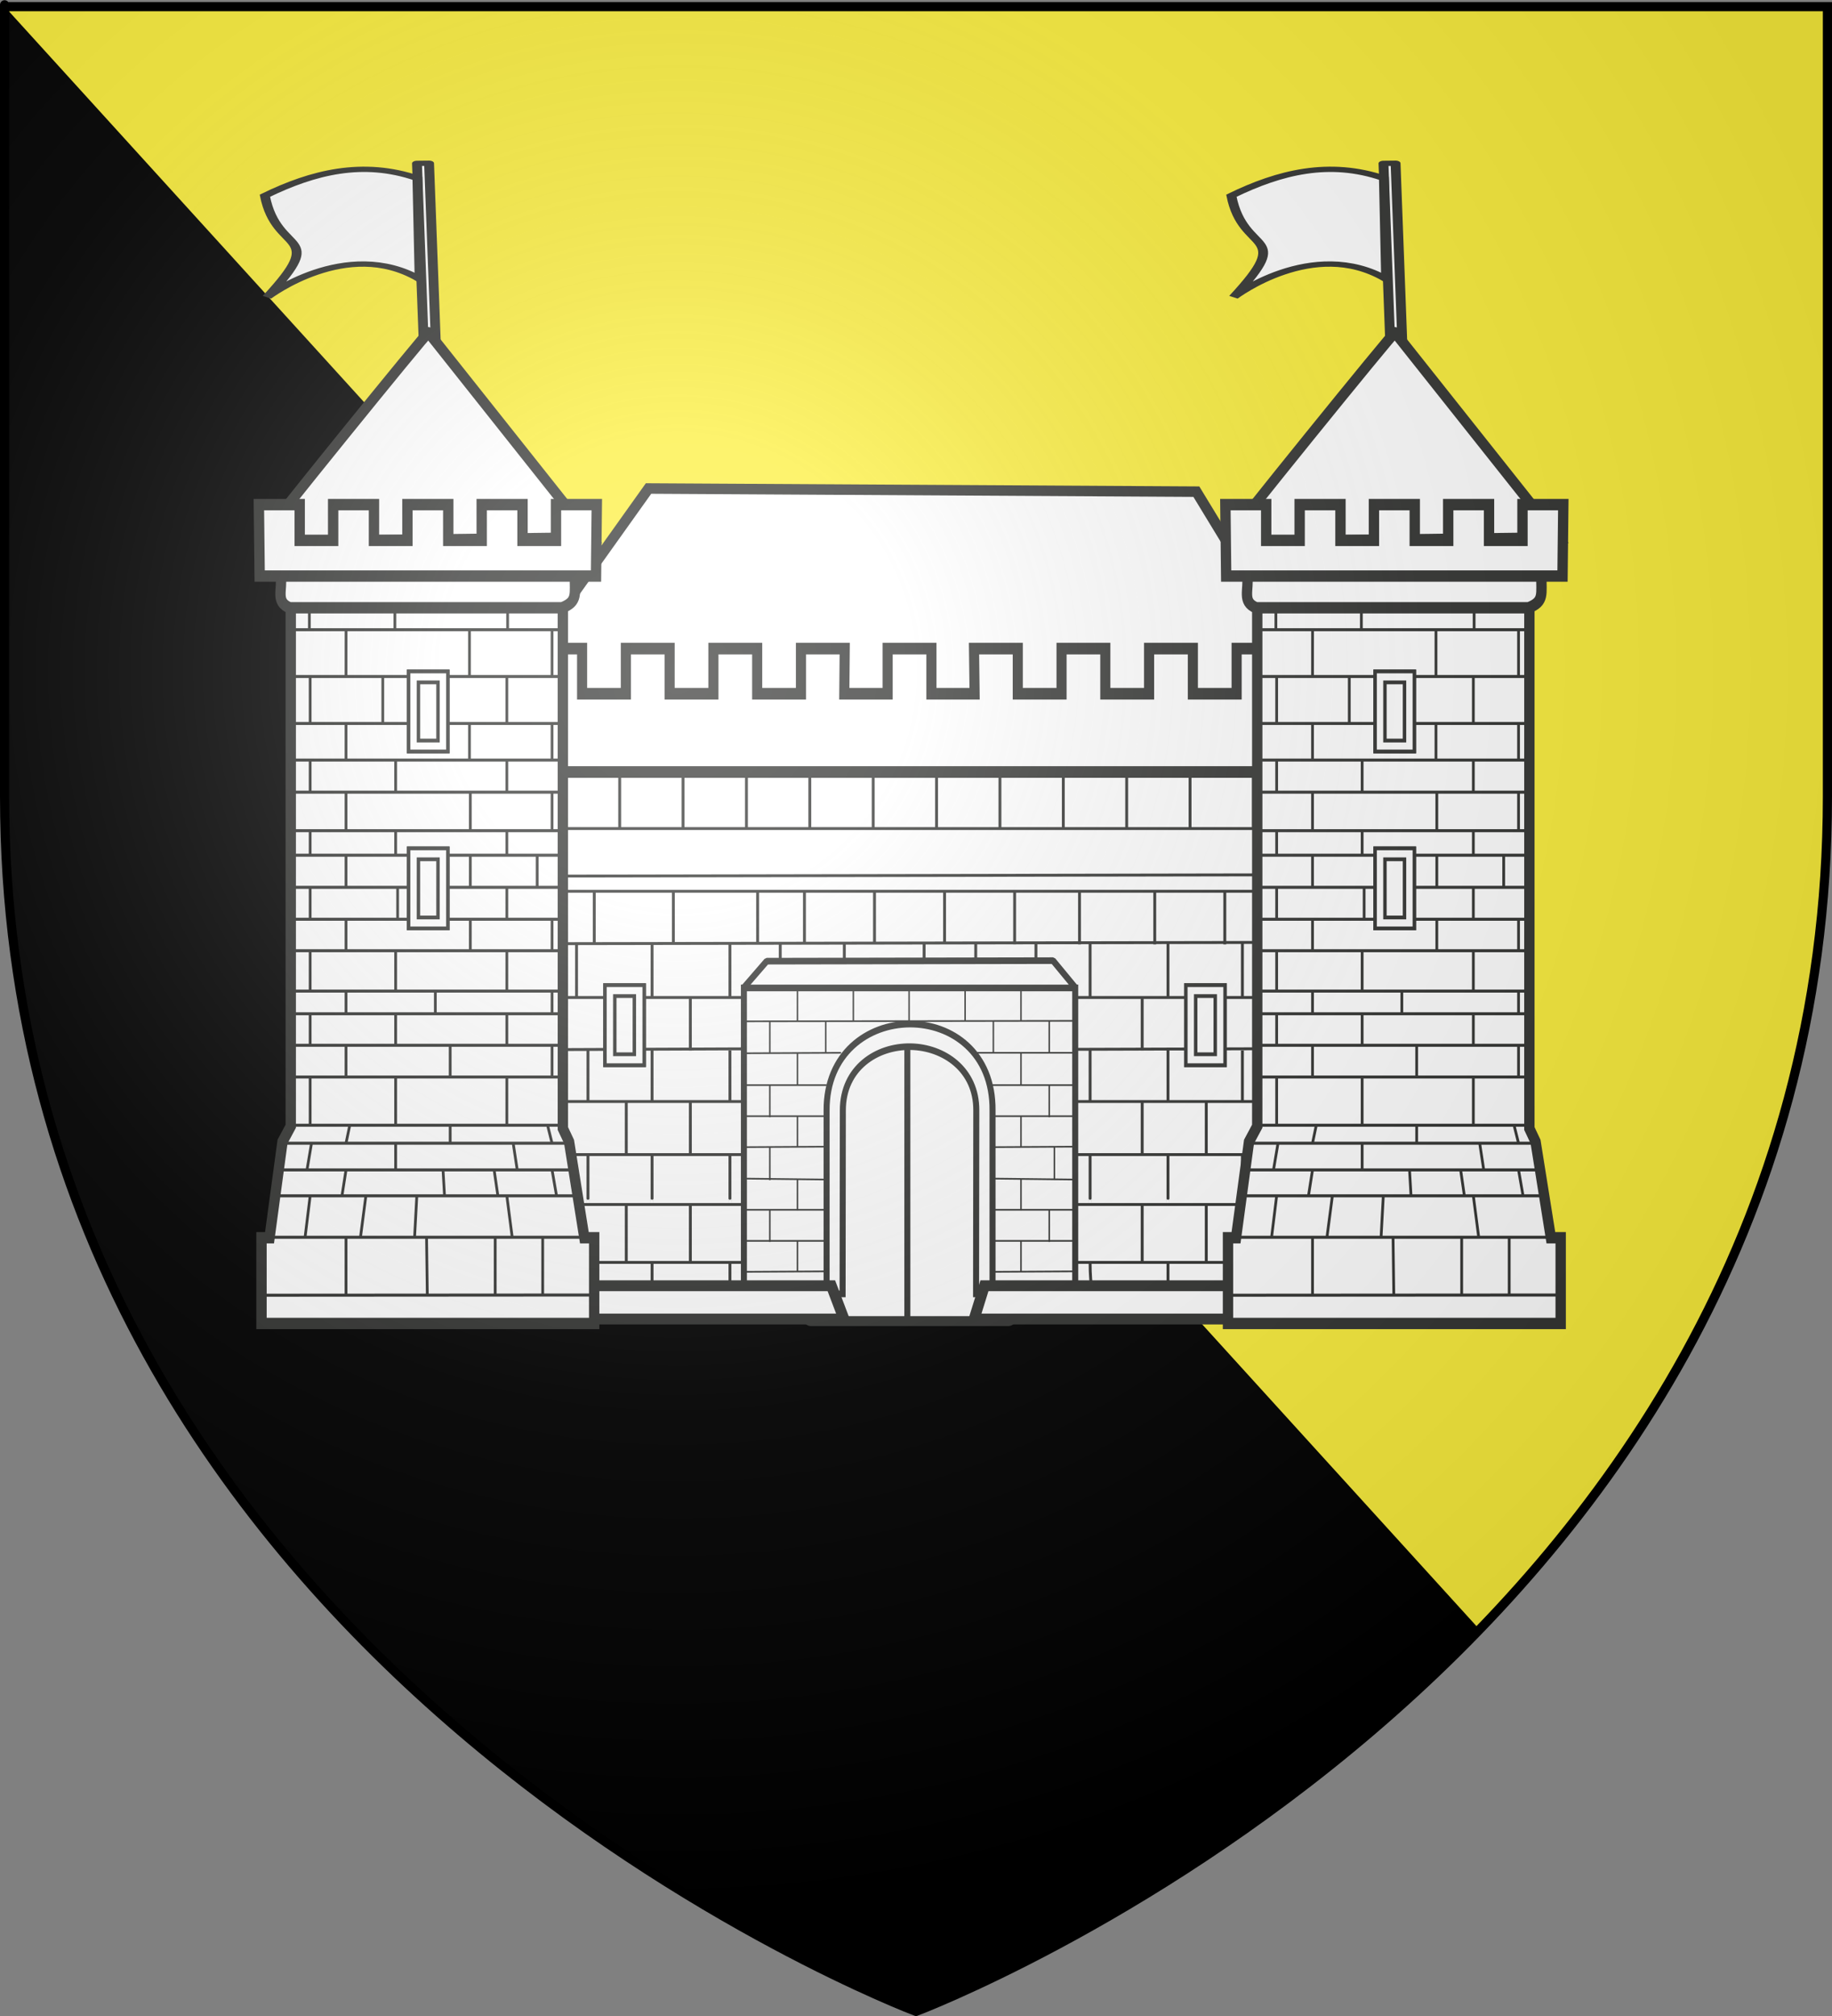 <?xml version="1.0" encoding="UTF-8" standalone="no"?>
<svg
   xmlns:dc="http://purl.org/dc/elements/1.1/"
   xmlns:cc="http://creativecommons.org/ns#"
   xmlns:rdf="http://www.w3.org/1999/02/22-rdf-syntax-ns#"
   xmlns:svg="http://www.w3.org/2000/svg"
   xmlns="http://www.w3.org/2000/svg"
   xmlns:xlink="http://www.w3.org/1999/xlink"
   xmlns:sodipodi="http://sodipodi.sourceforge.net/DTD/sodipodi-0.dtd"
   xmlns:inkscape="http://www.inkscape.org/namespaces/inkscape"
   height="660"
   width="600"
   version="1.0"
   id="svg2"
   sodipodi:version="0.32"
   inkscape:version="0.46"
   sodipodi:docname="prov2.svg"
   sodipodi:docbase="D:\Mes documents\Renaud-Notre Lapin"
   inkscape:export-filename="/Users/olivier/Desktop/Blason Rouge/Blason_Vide_3D.png"
   inkscape:export-xdpi="144"
   inkscape:export-ydpi="144"
   inkscape:output_extension="org.inkscape.output.svg.inkscape"
   style="display:inline">
  <rect width="100%" height="100%" fill="#808080" stroke="none"/>
  <sodipodi:namedview
     inkscape:window-height="1136"
     inkscape:window-width="1686"
     inkscape:pageshadow="2"
     inkscape:pageopacity="0.0"
     guidetolerance="10.0"
     gridtolerance="10.0"
     objecttolerance="10.0"
     borderopacity="1.0"
     bordercolor="#666666"
     pagecolor="#ffffff"
     id="base"
     showgrid="false"
     height="660px"
     inkscape:zoom="1.431251"
     inkscape:cx="181.48499"
     inkscape:cy="329.99986"
     inkscape:window-x="390"
     inkscape:window-y="225"
     inkscape:current-layer="layer3"
     showguides="true"
     inkscape:guide-bbox="true" />
  <desc
     id="desc4">Flag of Canton of Valais (Wallis)</desc>
  <defs
     id="defs6">
    <linearGradient
       id="linearGradient2893">
      <stop
         style="stop-color:white;stop-opacity:0.314;"
         offset="0"
         id="stop2895" />
      <stop
         id="stop2897"
         offset="0.19"
         style="stop-color:white;stop-opacity:0.251;" />
      <stop
         style="stop-color:#6b6b6b;stop-opacity:0.125;"
         offset="0.6"
         id="stop2901" />
      <stop
         style="stop-color:black;stop-opacity:0.125;"
         offset="1"
         id="stop2899" />
    </linearGradient>
    <radialGradient
       inkscape:collect="always"
       xlink:href="#linearGradient2893"
       id="radialGradient3163"
       gradientUnits="userSpaceOnUse"
       gradientTransform="matrix(1.353,0,0,1.349,-77.629,-85.747)"
       cx="221.445"
       cy="226.331"
       fx="221.445"
       fy="226.331"
       r="300" />
    <g
       id="s">
      <g
         id="c">
        <path
           id="t"
           d="M 0,0 L 0,1 L 0.5,1 L 0,0 z"
           transform="matrix(0.951,0.309,-0.309,0.951,0,-1)" />
        <use
           xlink:href="#t"
           transform="scale(-1,1)"
           id="use2144"
           x="0"
           y="0"
           width="810"
           height="540" />
      </g>
      <g
         id="a">
        <use
           xlink:href="#c"
           transform="matrix(0.309,0.951,-0.951,0.309,0,0)"
           id="use2147"
           x="0"
           y="0"
           width="810"
           height="540" />
        <use
           xlink:href="#c"
           transform="matrix(-0.809,0.588,-0.588,-0.809,0,0)"
           id="use2149"
           x="0"
           y="0"
           width="810"
           height="540" />
      </g>
      <use
         xlink:href="#a"
         transform="scale(-1,1)"
         id="use2151"
         x="0"
         y="0"
         width="810"
         height="540" />
    </g>
  </defs>
  <g
     inkscape:groupmode="layer"
     id="layer3"
     inkscape:label="Fond écu"
     style="display:inline">
    <path
       inkscape:export-ydpi="144"
       inkscape:export-xdpi="144"
       id="path7634"
       style="opacity:1;fill:#fcef3c;fill-opacity:1;fill-rule:evenodd;stroke:none;stroke-width:1px;stroke-linecap:butt;stroke-linejoin:miter;stroke-opacity:1;display:inline"
       d="M 300,658.5 C 300,658.5 598.5,546.18 598.5,260.728 C 598.5,-24.723 598.5,2.176 598.5,2.176 L 1.5,2.176 L 1.5,260.728 C 1.5,546.18 300,658.5 300,658.5 z"
       sodipodi:nodetypes="cccccc" />
    <g
       transform="matrix(0.393,0,0,0.372,-927.285,59.798)"
       id="g9035" />
    <g
       transform="matrix(0.393,0,0,0.372,-888.396,151.862)"
       id="g9037" />
    <g
       id="g9039"
       transform="matrix(-0.405,7.3613439e-2,0,0.394,879.353,-237.088)" />
    <g
       transform="matrix(0.405,7.3613439e-2,0,0.394,-411.951,-237.088)"
       id="g9041" />
    <g
       transform="matrix(0.393,0,0,0.372,-877.41,94.84)"
       id="g9344" />
    <g
       transform="matrix(0.393,0,0,0.372,-838.521,186.904)"
       id="g9346" />
    <g
       id="g9348"
       transform="matrix(-0.405,7.3613439e-2,0,0.394,929.228,-202.046)" />
    <g
       transform="matrix(0.405,7.3613439e-2,0,0.394,-362.076,-202.046)"
       id="g9350" />
    <path
       style="display:inline;opacity:1;fill:#000000;fill-opacity:1;fill-rule:evenodd;stroke:none;stroke-width:1px;stroke-linecap:butt;stroke-linejoin:miter;stroke-opacity:1"
       d="M 1.5 2.188 L 1.5 260.719 C 1.5 546.17 300 658.5 300 658.5 C 300 658.5 400.253 620.764 484.562 533.469 L 1.531 2.188 L 1.5 2.188 z "
       id="path10002" />
    <g
       style="fill:#2b5df2;fill-opacity:1;stroke:#000000;stroke-width:5.308;stroke-miterlimit:4;stroke-dasharray:none;stroke-opacity:1"
       transform="matrix(0.565,0,0,0.565,50.494,573.731)"
       id="g4996" />
    <g
       style="fill:#2b5df2;fill-opacity:1;stroke:#000000;stroke-width:5.308;stroke-miterlimit:4;stroke-dasharray:none;stroke-opacity:1"
       transform="matrix(0.565,0,0,0.565,158.366,573.731)"
       id="g5002" />
    <path
       id="path11207"
       d="M -33.437,574.305 L 558.727,574.305"
       style="fill:none;fill-opacity:0.75;fill-rule:evenodd;stroke:none;stroke-width:3;stroke-linecap:butt;stroke-linejoin:miter;stroke-miterlimit:4;stroke-dasharray:none;stroke-opacity:1;display:inline" />
    <rect
       style="fill:#ffffff;fill-opacity:1;fill-rule:evenodd;stroke:#000000;stroke-width:2;stroke-linecap:round;stroke-linejoin:round;stroke-miterlimit:4;stroke-dasharray:none;stroke-dashoffset:0;stroke-opacity:1"
       id="rect12745"
       width="2"
       height="0"
       x="980.379"
       y="390.185" />
    <path
       id="path14017"
       style="fill:#ffffff;fill-opacity:1;fill-rule:evenodd;stroke:#323331;stroke-width:3.55;stroke-linecap:butt;stroke-linejoin:miter;stroke-miterlimit:4;stroke-dasharray:none;stroke-opacity:1"
       d="M 448.715,238.177 L 319.534,237.826 L 276.408,237.826 L 147.226,238.177"
       sodipodi:nodetypes="cccc" />
    <rect
       ry="1.533"
       rx="0"
       y="251.117"
       x="147.957"
       height="180.129"
       width="300.028"
       id="rect20393"
       style="fill:#ffffff;fill-opacity:1;stroke:#323331;stroke-width:3.55;stroke-miterlimit:4;stroke-dasharray:none;stroke-opacity:1" />
    <path
       style="fill:#ffffff;fill-opacity:1;stroke:#323331;stroke-width:3.434;stroke-miterlimit:4;stroke-opacity:1;display:inline"
       d="M 212.402,159.927 L 391.817,160.958 L 432.473,227.771 L 164.018,227.76 L 212.402,159.927 z"
       id="path2562"
       sodipodi:nodetypes="ccccc" />
    <g
       id="g11626"
       style="stroke:#323331;stroke-width:2.676;stroke-miterlimit:4;stroke-dasharray:none;stroke-opacity:1"
       transform="matrix(1.236,0,0,1.424,771.696,-362.263)">
      <path
         sodipodi:nodetypes="ccccccccccccccccccccccccccccccccccccccccccccccc"
         d="M -504.878,431.885 L -504.902,413.894 L -504.902,403.515 L -493.304,403.515 L -493.304,413.894 L -481.706,413.894 L -481.706,403.515 L -470.108,403.515 L -470.108,413.894 L -458.51,413.894 L -458.51,403.515 L -446.911,403.515 L -446.911,413.894 L -435.313,413.894 L -435.313,403.515 L -423.715,403.515 L -423.715,413.894 L -412.117,413.894 L -412.117,403.515 L -400.519,403.515 L -400.631,413.894 L -389.146,413.894 L -389.146,403.515 L -377.548,403.515 L -377.548,413.894 L -366.105,413.894 L -366.261,403.515 L -354.662,403.515 L -354.662,413.894 L -343.064,413.894 L -343.064,403.515 L -331.466,403.515 L -331.466,413.894 L -319.868,413.894 L -319.868,403.515 L -308.27,403.515 L -308.27,413.894 L -296.671,413.894 L -296.671,403.515 L -285.073,403.515 L -285.073,413.894 L -273.475,413.894 L -273.475,403.515 L -261.877,403.515 L -261.877,413.894 L -261.901,431.885 L -504.878,431.885 z"
         style="fill:#ffffff;fill-opacity:1;stroke:#323331;stroke-width:2.676;stroke-miterlimit:4;stroke-dasharray:none;stroke-opacity:1;display:inline"
         id="path14015" />
    </g>
    <path
       id="path14021"
       style="fill:#ffffff;fill-opacity:1;fill-rule:evenodd;stroke:#323331;stroke-width:0.947;stroke-linecap:butt;stroke-linejoin:miter;stroke-miterlimit:4;stroke-dasharray:none;stroke-opacity:1"
       d="M 280.861,326.561 L 148.736,326.561 M 447.027,326.561 L 308.361,326.561 M 447.027,308.473 L 148.736,308.999 M 447.027,291.782 L 148.736,291.782 M 447.027,286.352 L 148.736,286.878 M 447.027,271.253 L 148.442,271.253 M 255.536,413.285 C 255.536,429.933 255.536,429.542 255.536,429.542 M 239.066,413.285 C 239.066,429.933 239.066,429.542 239.066,429.542 M 213.558,413.285 C 213.558,429.933 213.558,429.542 213.558,429.542 M 192.57,413.285 C 192.57,429.933 192.57,429.542 192.57,429.542 M 171.581,413.285 C 171.581,429.933 171.581,429.542 171.581,429.542 M 154.681,413.285 C 154.681,429.933 154.681,429.542 154.681,429.542 M 247.086,394.324 C 247.086,411.705 247.086,413.285 247.086,413.285 M 226.097,394.324 C 226.097,411.705 226.097,413.285 226.097,413.285 M 205.109,394.324 C 205.109,411.705 205.109,413.285 205.109,413.285 M 181.583,394.324 C 181.583,411.705 181.583,413.285 181.583,413.285 M 163.131,394.324 C 163.131,411.705 163.131,413.285 163.131,413.285 M 286.409,291.782 C 286.409,308.675 286.409,309.186 286.409,309.186 M 263.463,291.782 C 263.463,308.675 263.463,309.186 263.463,309.186 M 248.126,291.782 L 248.126,309.186 M 220.531,291.782 C 220.531,308.675 220.531,309.186 220.531,309.186 M 194.627,291.782 C 194.627,308.675 194.627,309.186 194.627,309.186 M 174.217,291.782 C 174.217,308.675 174.217,309.186 174.217,309.186 M 268.075,326.561 C 268.075,343.454 268.075,337.39 268.075,337.39 M 247.086,326.561 C 247.086,343.454 247.086,343.948 247.086,343.948 M 226.097,326.561 C 226.097,343.454 226.097,343.948 226.097,343.948 M 205.109,326.561 C 205.109,343.454 205.109,343.948 205.109,343.948 M 181.583,326.561 C 181.583,343.454 181.583,343.948 181.583,343.948 M 163.131,326.561 C 163.131,343.454 163.131,343.948 163.131,343.948 M 247.086,360.615 C 247.086,377.996 247.086,377.996 247.086,377.996 M 226.097,360.615 C 226.097,377.996 226.097,377.996 226.097,377.996 M 205.109,360.615 C 205.109,377.996 205.109,377.996 205.109,377.996 M 181.583,360.615 C 181.583,377.996 181.583,377.996 181.583,377.996 M 163.131,360.615 C 163.131,377.996 163.131,377.996 163.131,377.996 M 276.525,308.906 C 276.525,326.042 276.525,326.561 276.525,326.561 M 255.536,308.906 C 255.536,326.042 255.536,326.561 255.536,326.561 M 239.066,308.906 C 239.066,326.042 239.066,326.561 239.066,326.561 M 213.558,308.906 C 213.558,326.042 213.558,326.561 213.558,326.561 M 188.823,308.906 C 188.823,326.042 188.823,326.561 188.823,326.561 M 154.681,308.906 C 154.681,326.042 154.681,326.561 154.681,326.561 M 255.536,343.919 C 255.536,360.567 255.536,360.615 255.536,360.615 M 239.066,343.919 C 239.066,360.567 239.066,360.615 239.066,360.615 M 213.558,343.919 C 213.558,360.567 213.558,360.615 213.558,360.615 M 192.57,343.919 C 192.57,360.567 192.57,360.615 192.57,360.615 M 174.117,343.919 C 174.117,360.567 174.117,360.615 174.117,360.615 M 154.681,343.919 C 154.681,360.567 154.681,360.615 154.681,360.615 M 255.536,377.996 C 255.536,394.4 255.536,394.324 255.536,394.324 M 239.066,377.996 C 239.066,394.4 239.066,394.324 239.066,394.324 M 213.558,377.996 C 213.558,394.4 213.558,394.324 213.558,394.324 M 192.57,377.996 C 192.57,394.4 192.57,394.324 192.57,394.324 M 171.581,377.996 C 171.581,394.4 171.581,394.324 171.581,394.324 M 154.681,377.996 C 154.681,394.4 154.681,394.324 154.681,394.324 M 285.979,253.345 C 285.979,270.726 285.979,271.253 285.979,271.253 M 265.224,253.345 C 265.224,270.726 265.224,271.253 265.224,271.253 M 244.468,253.345 C 244.468,270.726 244.468,271.253 244.468,271.253 M 223.712,253.345 C 223.712,270.726 223.712,271.253 223.712,271.253 M 202.956,253.345 C 202.956,270.726 202.956,271.253 202.956,271.253 M 182.201,253.345 C 182.201,270.726 182.201,271.253 182.201,271.253 M 161.445,253.345 C 161.445,270.726 161.445,271.253 161.445,271.253 M 148.147,343.761 L 265.169,343.284 M 148.736,360.615 L 262.628,360.615 M 148.736,377.996 L 263.076,377.996 M 148.736,394.324 L 262.927,394.324 M 148.147,413.285 L 263.076,413.285 M 148.147,429.612 L 265.467,429.134 M 431.999,413.285 C 431.999,429.933 431.999,429.542 431.999,429.542 M 406.899,413.285 C 406.899,429.933 406.899,429.542 406.899,429.542 M 382.528,413.285 C 382.528,429.933 382.528,429.542 382.528,429.542 M 357.02,413.285 C 357.02,429.933 361.539,429.542 361.539,429.542 M 339.282,413.285 C 339.282,429.933 339.282,429.542 339.282,429.542 M 418.592,394.324 C 418.592,411.705 418.592,413.285 418.592,413.285 M 395.067,394.324 C 395.067,411.705 395.067,413.285 395.067,413.285 M 374.078,394.324 C 374.078,411.705 374.078,413.285 374.078,413.285 M 351.399,394.324 C 351.399,411.705 351.399,413.285 351.399,413.285 M 421.546,291.782 C 421.546,308.675 421.546,309.186 421.546,309.186 M 401.136,291.782 C 401.136,308.675 401.136,309.186 401.136,309.186 M 378.191,291.782 C 378.191,308.675 378.191,309.186 378.191,309.186 M 353.555,291.782 C 353.555,308.675 353.555,309.186 353.555,309.186 M 332.3,291.782 C 332.3,308.675 332.3,309.186 332.3,309.186 M 309.354,291.782 C 309.354,308.675 309.354,309.186 309.354,309.186 M 418.592,326.561 C 418.592,343.454 418.592,343.948 418.592,343.948 M 395.067,326.561 C 395.067,343.454 395.067,343.948 395.067,343.948 M 374.078,326.561 C 374.078,343.454 374.078,343.948 374.078,343.948 M 351.399,326.561 C 351.399,343.454 351.399,343.948 351.399,343.948 M 332.101,326.561 C 332.101,343.454 332.101,343.948 332.101,343.948 M 418.592,360.615 C 418.592,377.996 418.592,377.996 418.592,377.996 M 395.067,360.615 C 395.067,377.996 395.067,377.996 395.067,377.996 M 374.078,360.615 C 374.078,377.996 374.078,377.996 374.078,377.996 M 351.399,360.615 C 351.399,377.996 351.399,377.996 351.399,377.996 M 431.999,308.906 C 431.999,326.042 431.999,326.561 431.999,326.561 M 406.899,308.906 C 406.899,326.042 406.899,326.561 406.899,326.561 M 382.528,308.906 C 382.528,326.042 382.528,326.561 382.528,326.561 M 357.02,308.906 C 357.02,326.042 357.02,326.561 357.02,326.561 M 339.282,308.906 C 339.282,326.042 339.282,326.561 339.282,326.561 M 319.562,308.906 C 319.562,326.042 319.562,326.561 319.562,326.561 M 302.662,308.906 C 302.662,326.042 302.662,324.218 302.662,324.218 M 431.999,343.919 C 431.999,360.567 431.999,360.615 431.999,360.615 M 406.899,343.919 C 406.899,360.567 406.899,360.615 406.899,360.615 M 382.528,343.919 C 382.528,360.567 382.528,360.615 382.528,360.615 M 357.02,343.919 C 357.02,360.567 357.02,360.615 357.02,360.615 M 339.282,343.919 C 339.282,360.567 339.282,360.615 339.282,360.615 M 431.999,377.996 C 431.999,394.4 431.999,394.324 431.999,394.324 M 406.899,377.996 C 406.899,394.4 406.899,394.324 406.899,394.324 M 382.528,377.996 C 382.528,394.4 382.528,394.324 382.528,394.324 M 357.02,377.996 C 357.02,394.4 357.02,394.324 357.02,394.324 M 339.282,377.996 C 339.282,394.4 339.282,394.324 339.282,394.324 M 431.269,253.345 C 431.269,270.726 431.269,271.253 431.269,271.253 M 410.514,253.345 C 410.514,270.726 410.514,271.253 410.514,271.253 M 389.758,253.345 C 389.758,270.726 389.758,271.253 389.758,271.253 M 369.002,253.345 C 369.002,270.726 369.002,271.253 369.002,271.253 M 348.246,253.345 C 348.246,270.726 348.246,271.253 348.246,271.253 M 327.491,253.345 C 327.491,270.726 327.491,271.253 327.491,271.253 M 306.735,253.345 C 306.735,270.726 306.735,271.253 306.735,271.253 M 322.389,343.63 L 447.43,343.235 M 325.25,360.615 L 447.027,360.615 M 325.25,377.996 L 447.027,377.996 M 325.25,394.324 L 447.027,394.324 M 325.25,413.285 L 447.794,413.285 M 331.826,429.467 L 447.794,429.086"
       sodipodi:nodetypes="cccccccccccccccccccccccccccccccccccccccccccccccccccccccccccccccccccccccccccccccccccccccccccccccccccccccccccccccccccccccccccccccccccccccccccccccccccccccccccccccccccccccccccccccccccccccccccccccccccccccccccccccccccccccccccccccccccccccccccccc" />
    <g
       id="g11948"
       transform="matrix(0.985,0,0,1.081,2.393,-30.554)"
       style="stroke:#323331;stroke-opacity:1">
      <rect
         ry="1.177"
         y="331.065"
         x="265.946"
         height="97.297"
         width="68.108"
         id="rect3645"
         style="fill:#ffffff;fill-opacity:1;stroke:#323331;stroke-width:3;stroke-miterlimit:4;stroke-dasharray:none;stroke-opacity:1" />
      <path
         sodipodi:nodetypes="ccsccccccc"
         d="M 322.111,420.13 L 322.187,364.525 C 322.249,352.145 311.342,345.412 300.328,345.25 C 289.13,345.085 277.82,351.698 277.814,364.525 L 277.733,420.13 L 244.92,420.13 L 244.92,327.451 L 355.08,327.451 L 355.08,420.13 L 322.111,420.13 z"
         style="fill:#ffffff;fill-opacity:1;stroke:#323331;stroke-width:2;stroke-miterlimit:4;stroke-dasharray:none;stroke-opacity:1"
         id="rect6854" />
      <path
         style="fill:none;fill-opacity:1;stroke:#323331;stroke-width:2;stroke-miterlimit:4;stroke-dasharray:none;stroke-opacity:1"
         d="M 272.41,419.63 L 272.41,368.022 L 272.41,364.611 C 272.211,329.912 327.977,329.443 327.589,364.611 L 327.589,419.63"
         id="path7846"
         sodipodi:nodetypes="ccccc" />
      <path
         sodipodi:nodetypes="cccccccccccccccccccccccccccccccccccccccccccccccccccccccccccccccccccccccccccccccc"
         d="M 354.994,337.429 L 245.781,337.576 M 346.442,337.605 C 346.442,347.005 346.442,347.29 346.442,347.29 M 327.861,337.605 C 327.861,347.005 327.861,347.29 327.861,347.29 M 272.12,337.605 C 272.12,347.005 272.12,347.29 272.12,347.29 M 346.442,356.662 C 346.442,366.334 346.442,366.627 346.442,366.627 M 253.539,375.713 C 253.539,385.385 253.539,385.679 253.539,385.679 M 253.539,337.605 C 253.539,347.005 253.539,347.29 253.539,347.29 M 253.539,356.662 C 253.539,366.334 253.539,366.627 253.539,366.627 M 337.048,385.376 C 337.048,394.64 337.048,394.921 337.048,394.921 M 348.149,375.713 C 348.149,385.385 348.149,385.679 348.149,385.679 M 337.048,347.274 C 337.048,356.538 337.048,356.819 337.048,356.819 M 337.048,366.175 C 337.048,375.303 337.048,375.58 337.048,375.58 M 262.726,385.376 C 262.726,394.64 262.726,394.921 262.726,394.921 M 337.048,327.789 C 337.048,337.326 337.048,337.615 337.048,337.615 M 318.468,327.789 C 318.468,337.326 318.468,337.615 318.468,337.615 M 281.307,327.789 C 281.307,337.326 281.307,337.615 281.307,337.615 M 262.726,327.789 C 262.726,337.326 262.726,337.615 262.726,337.615 M 262.726,347.274 C 262.726,356.538 262.726,356.819 262.726,356.819 M 262.726,366.175 C 262.726,375.303 262.726,375.58 262.726,375.58 M 244.785,366.299 L 272.212,366.299 M 244.785,375.678 L 272.378,375.531 M 244.951,385.204 L 272.545,385.497 M 244.785,356.891 L 272.378,356.891 M 327.455,366.299 L 354.883,366.299 M 327.455,375.678 L 355.049,375.531 M 327.622,385.204 L 355.216,385.497 M 327.455,356.891 L 355.049,356.891 M 244.951,347.248 L 277.201,347.101 M 322.494,347.101 L 354.661,347.101 M 299.842,327.318 L 299.842,337.33 M 346.442,394.428 C 346.442,404.1 346.442,404.393 346.442,404.393 M 253.539,394.428 C 253.539,404.1 253.539,404.393 253.539,404.393 M 337.048,403.94 C 337.048,413.069 337.048,413.345 337.048,413.345 M 262.726,403.94 C 262.726,413.069 262.726,413.345 262.726,413.345 M 244.785,404.065 L 272.212,404.065 M 244.785,413.444 L 272.378,413.297 M 244.785,394.656 L 272.378,394.656 M 327.455,404.065 L 354.883,404.065 M 327.455,413.444 L 355.049,413.297 M 327.455,394.656 L 355.049,394.656"
         style="fill:#ffffff;fill-opacity:1;fill-rule:evenodd;stroke:#323331;stroke-width:0.5;stroke-linecap:butt;stroke-linejoin:miter;stroke-miterlimit:4;stroke-dasharray:none;stroke-opacity:1"
         id="path7160" />
      <path
         sodipodi:nodetypes="ccccc"
         id="rect7412"
         d="M 355.196,327.464 L 244.804,327.464 L 252.495,319.359 L 347.706,319.194 L 355.196,327.464 z"
         style="fill:#ffffff;fill-opacity:1;stroke:#323331;stroke-width:2;stroke-linejoin:bevel;stroke-miterlimit:4;stroke-dasharray:none;stroke-opacity:1" />
      <path
         sodipodi:nodetypes="cc"
         id="path11679"
         d="M 299.263,428.479 L 299.263,345.146"
         style="fill:none;fill-rule:evenodd;stroke:#323331;stroke-width:2;stroke-linecap:butt;stroke-linejoin:miter;stroke-miterlimit:4;stroke-dasharray:none;stroke-opacity:1" />
    </g>
    <path
       sodipodi:nodetypes="cccccccccc"
       id="rect14457"
       style="fill:#ffffff;fill-opacity:1;stroke:#323331;stroke-width:3.55;stroke-miterlimit:4;stroke-dasharray:none;stroke-opacity:1"
       d="M 108.838,420.933 L 272.278,420.933 L 276.409,431.826 L 101.819,431.826 L 108.838,420.933 z M 487.103,420.933 L 322.417,420.933 L 319.037,431.826 L 494.122,431.826 L 487.103,420.933 z" />
    <g
       id="g6650"
       transform="matrix(1.13,0,0,1.24,350.931,-28.301)"
       style="stroke:#323331;stroke-opacity:1">
      <g
         transform="matrix(-0.632,0,0,0.31,-22.776,17.385)"
         id="g9447"
         style="fill:#ffffff;stroke:#323331;stroke-width:4.518;stroke-miterlimit:4;stroke-dasharray:none;stroke-opacity:1">
        <g
           id="g7194"
           transform="matrix(0.9,1.8243515e-2,-1.8243515e-2,0.9,480.778,-119.927)"
           style="fill:#ffffff;stroke:#323331;stroke-width:5.02;stroke-miterlimit:4;stroke-dasharray:none;stroke-opacity:1">
          <rect
             style="opacity:1;fill:#ffffff;fill-opacity:1;fill-rule:nonzero;stroke:#323331;stroke-width:5.02;stroke-linecap:butt;stroke-linejoin:round;marker:none;marker-start:none;marker-mid:none;marker-end:none;stroke-miterlimit:4;stroke-dasharray:none;stroke-dashoffset:0;stroke-opacity:1;visibility:visible;display:inline;overflow:visible;enable-background:accumulate"
             id="rect6181"
             y="312.112"
             x="-240.561"
             height="289.907"
             width="6.168" />
          <path
             sodipodi:nodetypes="ccccc"
             style="fill:#ffffff;fill-rule:evenodd;stroke:#323331;stroke-width:5.02;stroke-linecap:butt;stroke-linejoin:miter;stroke-miterlimit:4;stroke-dasharray:none;stroke-opacity:1"
             id="path6183"
             d="M -233.525,421.564 C -197.093,380.845 -155.516,437.01 -155.516,437.01 C -188.191,374.675 -161.153,398.306 -156.317,341.124 C -181.292,319.425 -206.9,308.03 -234.326,326.224 L -233.525,421.564 z" />
        </g>
      </g>
      <path
         sodipodi:nodetypes="cccc"
         id="rect2551"
         d="M -186.373,110.614 L -139.178,164.784 L -235.371,165.898 C -236.065,165.898 -186.373,109.997 -186.373,110.614 z"
         style="fill:#ffffff;fill-opacity:1;stroke:#323331;stroke-width:2.902;stroke-miterlimit:4;stroke-opacity:1" />
      <g
         transform="translate(650.468,-456.681)"
         id="g11776"
         style="stroke:#323331;stroke-opacity:1">
        <path
           id="path11778"
           d="M -876.758,629.77 L -876.758,776.855 L -879.143,780.914 L -882.907,806.289 L -885.236,806.289 L -885.236,828.923 L -788.814,828.923 L -788.814,825.681 L -788.814,806.289 L -791.655,806.289 L -796.099,780.914 L -797.888,777.452 L -797.888,629.77 L -876.758,629.77 z"
           style="fill:#ffffff;fill-opacity:1;stroke:#323331;stroke-width:3;stroke-miterlimit:4;stroke-dasharray:none;stroke-opacity:1"
           sodipodi:nodetypes="cccccccccccccc" />
        <path
           sodipodi:nodetypes="ccccc"
           id="path11780"
           d="M -879.66,631.377 L -794.389,631.377 C -794.521,636.299 -793.441,638.31 -798.13,639.968 L -877.089,639.968 C -881.271,638.368 -879.104,635.294 -879.66,631.377 z"
           style="fill:#ffffff;fill-opacity:1;stroke:#323331;stroke-width:3;stroke-miterlimit:4;stroke-dasharray:none;stroke-opacity:1" />
        <path
           sodipodi:nodetypes="ccccccccccccccccccccc"
           id="path11782"
           d="M -885.998,612.739 L -885.763,631.597 L -788.282,631.597 L -788.052,612.739 L -799.884,612.739 L -799.884,622.17 L -809.58,622.17 L -809.58,612.739 L -821.413,612.739 L -821.413,622.17 L -831.108,622.17 L -831.108,612.739 L -842.941,612.739 L -842.941,622.17 L -852.637,622.17 L -852.637,612.739 L -864.47,612.739 L -864.47,622.17 L -874.165,622.17 L -874.165,612.739 L -885.998,612.739 z"
           style="fill:#ffffff;fill-opacity:1;stroke:#323331;stroke-width:3;stroke-miterlimit:4;stroke-dasharray:none;stroke-opacity:1" />
        <path
           sodipodi:nodetypes="ccccccccccccccccccccccccccccccccccccccccccccccccccccccccccccccccccccccccccccccccccccccccccccccccccccccccccccccccccccccccccccccccccccccccccccccccccccccccccccccccccccccccccc"
           d="M -880.188,788.383 L -795.244,788.383 M -881.234,795.223 L -793.676,795.223 M -885.416,806.167 L -788.841,806.167 M -885.285,821.466 L -788.841,821.408 M -871.133,795.223 L -872.604,806.167 M -854.982,795.223 L -856.551,806.167 M -860.736,806.167 L -860.736,821.408 M -860.736,788.383 L -861.912,795.223 M -817.507,806.167 L -817.507,821.408 M -817.812,788.383 L -816.723,795.223 M -814.128,795.223 L -812.571,806.167 M -803.735,806.167 L -803.735,821.408 M -801.025,788.383 L -799.718,795.223 M -876.981,776.582 L -798.381,776.582 M -877.313,639.686 L -797.858,639.686 M -876.66,645.767 L -797.858,645.767 M -877.081,658.117 L -797.858,658.117 M -876.981,670.509 L -797.858,670.509 M -876.981,680.179 L -798.119,680.179 M -876.981,688.651 L -798.119,688.651 M -876.981,698.82 L -798.119,698.82 M -876.981,705.299 L -798.119,705.299 M -876.755,713.772 L -798.119,713.772 M -876.981,722.207 L -798.119,722.207 M -877.432,730.515 L -798.119,730.515 M -876.981,741.163 L -798.119,741.163 M -877.206,747.154 L -798.119,747.154 M -877.206,755.485 L -797.858,755.485 M -877.206,763.852 L -797.989,763.852 M -871.358,639.497 L -871.358,645.698 M -871.133,658.117 L -871.133,670.509 M -871.133,680.179 L -871.133,688.651 M -871.133,698.82 L -871.133,705.299 M -871.133,713.772 L -871.133,722.207 M -871.133,730.515 L -871.133,741.163 M -871.133,747.154 L -871.133,755.485 M -871.133,763.852 L -871.133,776.582 M -870.741,781.333 L -872.048,788.383 M -846.581,639.497 L -846.581,645.698 M -850.082,658.117 L -850.082,670.509 M -846.356,680.179 L -846.356,688.651 M -846.356,698.82 L -846.356,705.299 M -845.782,713.772 L -845.782,722.207 M -846.356,730.515 L -846.356,741.163 M -846.356,747.154 L -846.356,755.485 M -846.356,763.852 L -846.356,776.582 M -846.356,781.333 L -846.356,788.383 M -860.724,645.772 L -860.736,658.117 M -860.736,670.509 L -860.736,680.179 M -860.736,688.651 L -860.736,698.82 M -860.736,705.299 L -860.736,713.772 M -860.736,722.207 L -860.736,730.515 M -860.736,741.163 L -860.736,747.154 M -860.736,755.485 L -860.736,763.852 M -859.651,776.582 L -860.736,781.333 M -824.958,645.772 L -824.958,658.117 M -824.958,670.509 L -824.958,680.179 M -824.716,688.651 L -824.716,698.82 M -824.716,705.299 L -824.716,713.772 M -824.716,722.207 L -824.716,730.515 M -834.852,741.163 L -834.852,747.154 M -830.547,755.485 L -830.547,763.852 M -830.547,776.582 L -830.547,781.333 M -813.903,639.497 L -813.903,645.698 M -814.128,658.117 L -814.128,670.509 M -814.128,680.179 L -814.128,688.651 M -814.128,698.82 L -814.128,705.299 M -814.128,713.772 L -814.128,722.207 M -814.128,730.515 L -814.128,741.163 M -814.128,747.154 L -814.128,755.485 M -814.128,763.852 L -814.128,776.582 M -812.288,781.333 L -811.112,788.383 M -801.025,645.772 L -801.025,658.117 M -801.025,670.509 L -801.025,680.179 M -801.025,688.651 L -801.025,698.82 M -805.33,705.299 L -805.33,713.772 M -801.025,722.207 L -801.025,730.515 M -801.025,741.163 L -801.025,747.154 M -801.025,755.485 L -801.025,763.852 M -802.327,776.582 L -801.025,781.333 M -878.979,781.333 L -796.715,781.333 M -837.18,821.443 L -837.397,806.167 M -840.869,806.167 L -840.218,795.223 M -832.189,795.223 L -832.623,788.383"
           style="fill:#ffffff;fill-opacity:1;fill-rule:evenodd;stroke:#323331;stroke-width:0.8;stroke-linecap:butt;stroke-linejoin:miter;stroke-miterlimit:4;stroke-dasharray:none;stroke-opacity:1"
           id="path11784" />
        <path
           sodipodi:nodetypes="ccccc"
           style="fill:#ffffff;fill-opacity:1;stroke:#323331;stroke-width:1;stroke-miterlimit:4;stroke-dasharray:none;stroke-opacity:1"
           d="M -842.598,656.775 L -842.598,677.912 L -831.229,677.912 L -831.229,656.775 L -842.598,656.775 z"
           id="path11786" />
        <path
           id="path11788"
           d="M -842.598,656.775 L -842.598,677.912 L -831.229,677.912 L -831.229,656.775 L -842.598,656.775 z M -839.746,659.664 L -834.081,659.664 L -834.081,675.023 L -839.746,675.023 L -839.746,659.664 z"
           style="fill:#ffffff;fill-opacity:1;stroke:#323331;stroke-width:1;stroke-miterlimit:4;stroke-dasharray:none;stroke-opacity:1"
           sodipodi:nodetypes="cccccccccc" />
        <path
           id="path11790"
           d="M -842.598,703.482 L -842.598,724.619 L -831.229,724.619 L -831.229,703.482 L -842.598,703.482 z"
           style="fill:#ffffff;fill-opacity:1;stroke:#323331;stroke-width:1;stroke-miterlimit:4;stroke-dasharray:none;stroke-opacity:1"
           sodipodi:nodetypes="ccccc" />
        <path
           style="fill:#ffffff;fill-opacity:1;stroke:#323331;stroke-width:1;stroke-miterlimit:4;stroke-dasharray:none;stroke-opacity:1"
           d="M -842.598,703.482 L -842.598,724.619 L -831.229,724.619 L -831.229,703.482 L -842.598,703.482 z M -839.746,706.371 L -834.081,706.371 L -834.081,721.73 L -839.746,721.73 L -839.746,706.371 z"
           id="path11792" />
      </g>
    </g>
    <g
       id="g12084"
       transform="matrix(1.13,0,0,1.24,-40.967,-98.721)"
       style="stroke:#323331;stroke-opacity:1">
      <g
         transform="translate(7.857,31.988)"
         id="g12078"
         style="stroke:#323331;stroke-opacity:1">
        <path
           sodipodi:nodetypes="ccccc"
           style="fill:#ffffff;fill-opacity:1;stroke:#323331;stroke-width:1;stroke-miterlimit:4;stroke-dasharray:none;stroke-opacity:1"
           d="M 372.094,307.721 L 372.094,328.857 L 383.462,328.857 L 383.462,307.721 L 372.094,307.721 z"
           id="path12080" />
        <path
           id="path12082"
           d="M 372.094,307.721 L 372.094,328.857 L 383.462,328.857 L 383.462,307.721 L 372.094,307.721 z M 374.945,310.61 L 380.61,310.61 L 380.61,325.968 L 374.945,325.968 L 374.945,310.61 z"
           style="fill:#ffffff;fill-opacity:1;stroke:#323331;stroke-width:1;stroke-miterlimit:4;stroke-dasharray:none;stroke-opacity:1"
           sodipodi:nodetypes="cccccccccc" />
      </g>
      <g
         transform="translate(-160.502,31.988)"
         id="g12074"
         style="stroke:#323331;stroke-opacity:1">
        <path
           id="path12021"
           d="M 372.094,307.721 L 372.094,328.857 L 383.462,328.857 L 383.462,307.721 L 372.094,307.721 z"
           style="fill:#ffffff;fill-opacity:1;stroke:#323331;stroke-width:1;stroke-miterlimit:4;stroke-dasharray:none;stroke-opacity:1"
           sodipodi:nodetypes="ccccc" />
        <path
           sodipodi:nodetypes="cccccccccc"
           style="fill:#ffffff;fill-opacity:1;stroke:#323331;stroke-width:1;stroke-miterlimit:4;stroke-dasharray:none;stroke-opacity:1"
           d="M 372.094,307.721 L 372.094,328.857 L 383.462,328.857 L 383.462,307.721 L 372.094,307.721 z M 374.945,310.61 L 380.61,310.61 L 380.61,325.968 L 374.945,325.968 L 374.945,310.61 z"
           id="path11964" />
      </g>
    </g>
    <g
       style="fill:#ffffff;stroke:#000000;stroke-width:4.518;stroke-miterlimit:4;stroke-dasharray:none;stroke-opacity:1"
       id="g9452"
       transform="matrix(0.632,0,0,0.31,-301.204,-1.695)" />
    <g
       style="fill:#ffffff;stroke:#000000;stroke-width:4.518;stroke-miterlimit:4;stroke-dasharray:none;stroke-opacity:1"
       id="g9454"
       transform="matrix(0.632,0,0,0.31,-301.204,-1.695)" />
    <g
       style="fill:#ffffff;stroke:#000000;stroke-width:4.518;stroke-miterlimit:4;stroke-dasharray:none;stroke-opacity:1"
       id="g9456"
       transform="matrix(0.632,0,0,0.31,-301.204,-1.695)" />
    <use
       x="0"
       y="0"
       xlink:href="#g6650"
       id="use6666"
       transform="translate(316.539,0)"
       width="600"
       height="660"
       style="stroke:#323331;stroke-opacity:1" />
  </g>
  <g
     inkscape:groupmode="layer"
     id="layer4"
     inkscape:label="Meubles"
     style="display:inline">
    <g
       id="g8964"
       transform="matrix(0.393,0,0,0.372,-135.743,20.628)" />
    <g
       id="g8970"
       transform="matrix(0.393,0,0,0.372,-96.854,112.691)" />
    <g
       transform="matrix(-0.405,7.3613439e-2,0,0.394,1670.895,-276.259)"
       id="g9080" />
    <g
       id="g9102"
       transform="matrix(0.405,7.3613439e-2,0,0.394,379.59,-276.259)" />
  </g>
  <g
     inkscape:groupmode="layer"
     id="layer2"
     inkscape:label="Reflet final"
     sodipodi:insensitive="true">
    <path
       sodipodi:nodetypes="cccccc"
       d="M 300,658.5 C 300,658.5 598.5,546.18 598.5,260.728 C 598.5,-24.723 598.5,2.176 598.5,2.176 L 1.5,2.176 L 1.5,260.728 C 1.5,546.18 300,658.5 300,658.5 z"
       style="opacity:1;fill:url(#radialGradient3163);fill-opacity:1;fill-rule:evenodd;stroke:none;stroke-width:1px;stroke-linecap:butt;stroke-linejoin:miter;stroke-opacity:1"
       id="path2875"
       inkscape:export-xdpi="144"
       inkscape:export-ydpi="144" />
  </g>
  <g
     inkscape:groupmode="layer"
     id="layer1"
     inkscape:label="Contour final"
     sodipodi:insensitive="true">
    <path
       sodipodi:nodetypes="cccccc"
       d="M 300,658.5 C 300,658.5 1.5,546.18 1.5,260.728 C 1.5,-24.723 1.5,2.176 1.5,2.176 L 598.5,2.176 L 598.5,260.728 C 598.5,546.18 300,658.5 300,658.5 z"
       style="opacity:1;fill:none;fill-opacity:1;fill-rule:evenodd;stroke:#000000;stroke-width:3;stroke-linecap:butt;stroke-linejoin:miter;stroke-miterlimit:4;stroke-dasharray:none;stroke-opacity:1"
       id="path1411"
       inkscape:export-xdpi="144"
       inkscape:export-ydpi="144" />
  </g>
</svg>
